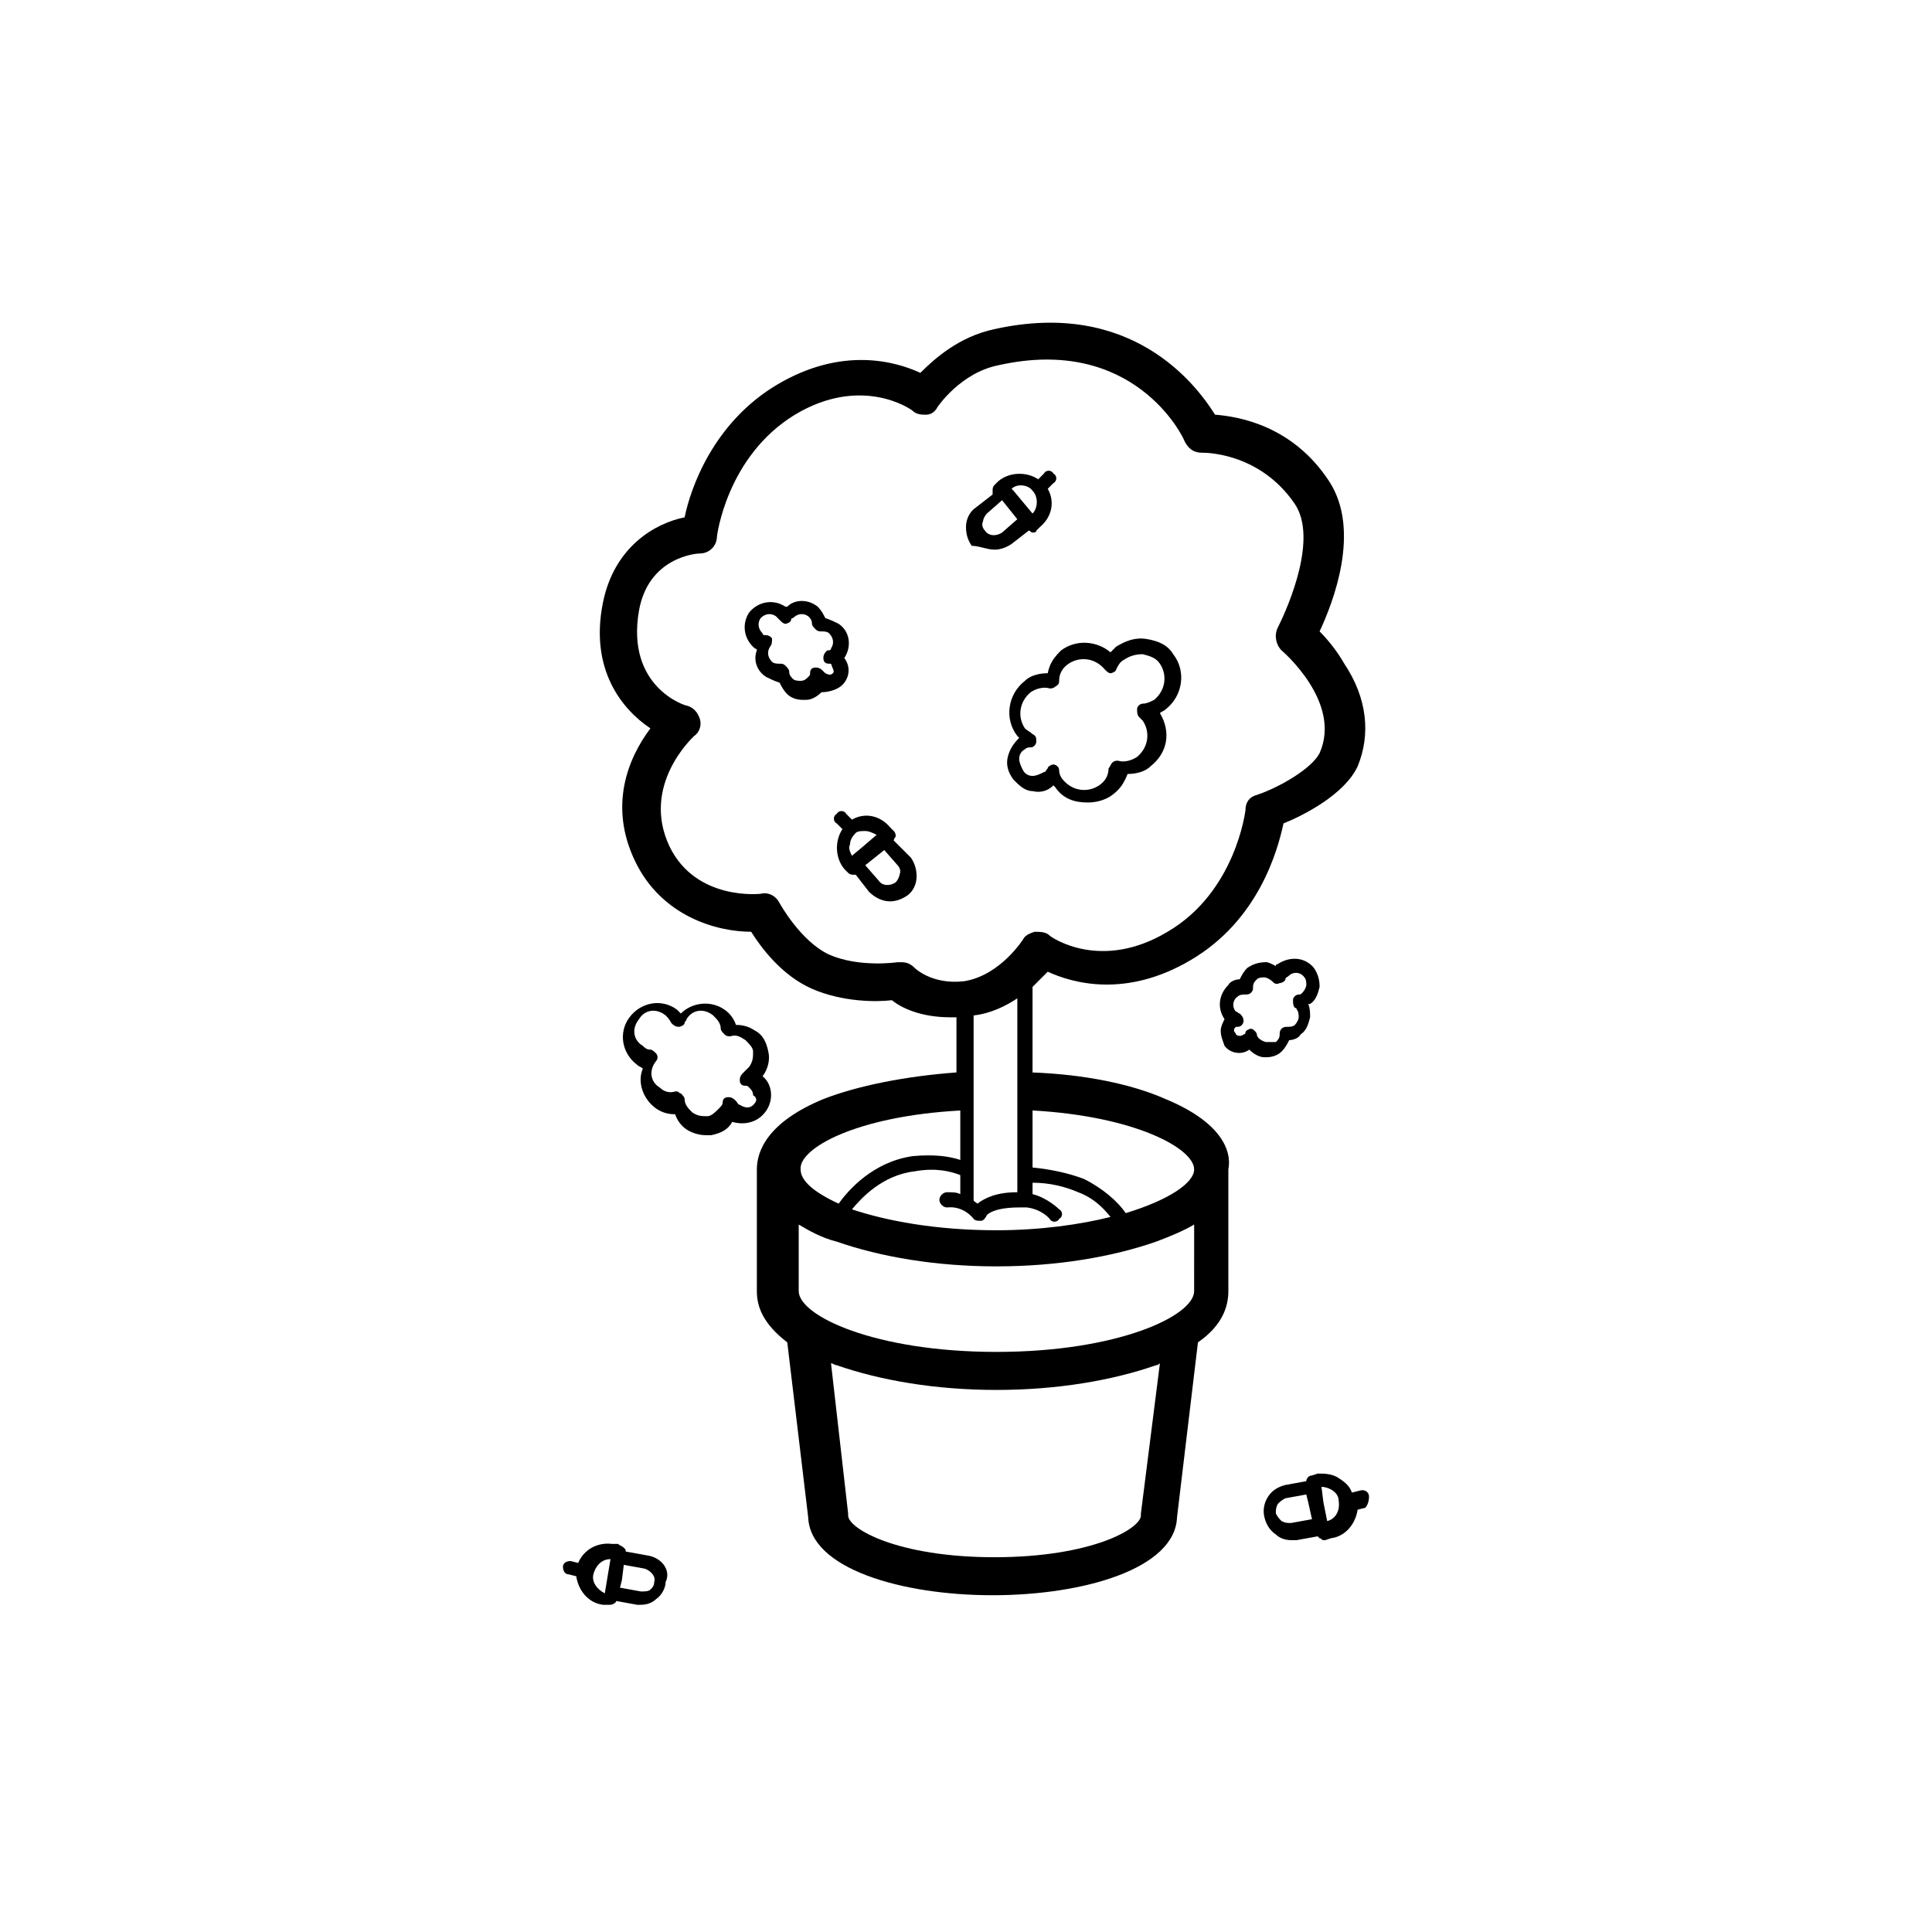 <?xml version="1.0" encoding="UTF-8"?>
<!-- Uploaded to: ICON Repo, www.svgrepo.com, Generator: ICON Repo Mixer Tools -->
<svg fill="#000000" width="800px" height="800px" version="1.1" viewBox="144 144 512 512" xmlns="http://www.w3.org/2000/svg">
 <g>
  <path d="m452.9 435.27c-9.07-4.031-21.664-6.551-35.266-7.055v-22.672c1.512-1.512 3.023-3.023 4.031-4.031 6.551 3.023 20.656 7.055 37.785-3.023 18.137-10.578 23.176-29.223 24.688-36.273 5.039-2.016 16.121-7.559 19.648-15.113 3.527-8.566 2.519-18.137-3.527-27.207-2.016-3.527-4.535-6.551-6.551-8.566 3.527-7.559 11.082-26.703 2.519-39.801-9.574-14.609-23.68-17.129-30.23-17.633-5.039-8.062-22.168-30.73-58.441-22.672-9.574 2.016-16.121 8.062-19.648 11.586-6.551-3.023-20.656-7.055-37.785 3.023s-23.176 27.711-24.688 35.266c-7.559 1.512-18.641 7.559-21.664 22.672-3.527 17.633 5.039 28.215 12.594 33.25-6.047 8.062-11.082 20.656-4.031 35.266 7.055 14.609 21.664 18.641 30.73 18.641 2.519 4.031 8.062 11.586 16.121 15.113 8.062 3.527 17.129 3.527 21.16 3.023 2.519 2.016 7.559 4.535 15.617 4.535h1.512v14.609c-13.602 1.008-26.199 3.527-35.266 7.055-14.609 6.047-17.633 13.602-17.633 18.641v32.242c0 4.031 1.512 8.566 8.062 13.602l5.543 46.352c0.504 13.602 24.688 20.656 48.871 20.656 24.184 0 48.367-7.055 48.871-20.656l5.543-46.352c6.551-4.535 8.062-9.574 8.062-13.602v-32.242c1.004-5.031-2.019-12.586-16.629-18.633zm-50.883-22.168c4.535-0.504 8.566-2.519 11.586-4.535v51.387c-5.543 0-8.566 1.512-10.578 3.023-0.504-0.504-1.008-0.504-1.008-1.008zm-15.621-12.594c-1.008-1.008-2.016-1.512-3.527-1.512h-1.008s-10.078 1.512-18.137-2.016c-7.559-3.527-13.098-13.602-13.098-13.602-1.008-2.016-3.023-3.023-5.039-2.519 0 0-17.129 2.016-24.184-12.594-7.559-16.121 6.047-28.719 6.551-29.223 1.512-1.008 2.016-3.023 1.512-4.535-0.504-1.512-1.512-3.023-3.527-3.527-0.504 0-16.121-5.039-12.594-25.191 2.519-14.105 15.113-15.113 16.121-15.113 2.519 0 4.535-2.016 4.535-4.535 0 0 2.519-21.16 20.656-32.242 17.633-10.578 30.73-1.512 31.234-1.008 1.008 1.008 2.519 1.008 3.527 1.008 1.512 0 2.519-1.008 3.023-2.016 0 0 6.047-9.07 16.121-11.082 35.77-8.062 48.871 18.641 49.375 20.152 1.008 2.016 2.519 3.023 4.535 3.023 0 0 15.113-0.504 24.688 13.602 6.047 9.07-1.512 26.703-4.535 32.746-1.008 2.016-0.504 4.535 1.008 6.047 0 0 16.121 13.602 10.078 27.207-2.016 4.031-10.578 9.07-16.625 11.082-2.016 0.504-3.023 2.016-3.023 4.031 0 0-2.519 21.664-20.656 32.242-17.633 10.578-30.73 1.512-31.234 1.008-1.008-1.008-2.519-1.008-4.031-1.008-1.512 0.504-2.519 1.008-3.023 2.016 0 0-6.047 9.574-15.617 11.082-8.57 1.008-13.105-3.523-13.105-3.523zm15.621 66.5c0.504 0.504 1.008 0.504 1.512 0.504h0.504c0.504 0 1.008-0.504 1.512-1.512 0 0 1.512-2.016 8.566-2.016h1.512 0.504c4.031 0.504 6.047 3.023 6.047 3.023 0.504 1.008 2.016 1.008 2.519 0 1.008-0.504 1.008-2.016 0-2.519 0 0-3.023-3.023-7.055-4.031v-3.023c4.535 0 8.566 1.008 12.09 2.519 4.031 1.512 6.551 4.031 8.566 6.551-8.062 2.016-18.641 3.527-30.23 3.527-16.121 0-29.223-2.519-38.289-5.543 2.519-3.023 8.062-9.07 16.625-10.078 5.543-1.008 9.574 0 12.09 1.008v5.039c-1.008-0.504-2.016-0.504-3.527-0.504-1.008 0-2.016 1.008-2.016 2.016 0 1.008 1.008 2.016 2.016 2.016 4.535-0.504 7.055 3.023 7.055 3.023zm-3.527-28.715v13.098c-3.023-1.008-7.055-1.512-12.594-1.008-10.578 1.512-17.129 9.07-19.648 12.594-6.551-3.023-10.078-6.047-10.078-9.07-0.504-5.539 14.609-14.102 42.32-15.613zm47.859 106.8v0.504c0 3.527-13.098 11.082-38.793 11.082-25.695 0-38.793-7.559-38.793-11.082v-0.504l-4.535-39.801c0.504 0 1.008 0.504 1.512 0.504 11.586 4.031 26.199 6.551 42.32 6.551s30.73-2.519 42.32-6.551c0.504 0 1.008-0.504 1.008-0.504zm14.109-58.945c0 6.551-20.152 16.121-52.395 16.121s-52.395-9.574-52.395-16.121v-17.633c2.519 1.512 6.047 3.527 10.078 4.535 11.586 4.031 26.199 6.551 42.32 6.551s30.73-2.519 42.32-6.551c4.031-1.512 7.559-3.023 10.078-4.535zm-18.137-20.656c-2.016-3.023-6.047-6.551-11.082-9.07-4.031-1.512-8.566-2.519-13.602-3.023v-15.113c27.207 1.512 42.824 10.078 42.824 15.617-0.004 3.531-6.555 8.066-18.141 11.59z"/>
  <path d="m421.66 322.41c-2.016 0-4.535 0.504-6.047 2.016-4.535 3.527-5.543 10.078-2.016 14.609l0.504 0.504c-1.512 1.512-2.519 3.023-3.023 5.039-0.504 2.016 0 4.031 1.512 6.047 1.512 1.512 3.023 3.023 5.039 3.023 2.016 0.504 4.031 0 5.543-1.512l0.504 0.504c2.016 3.023 5.039 4.031 8.566 4.031 2.016 0 4.535-0.504 6.551-2.016s3.023-3.023 4.031-5.543c2.016 0 4.535-0.504 6.047-2.016 4.535-3.527 5.543-9.07 2.519-14.105 0.504-0.504 1.008-0.504 1.512-1.008 4.535-3.527 5.543-10.078 2.016-14.609-1.512-2.519-4.031-3.527-7.055-4.031-3.023-0.504-5.543 0.504-8.062 2.016-0.504 0.504-1.008 1.008-1.512 1.512-3.527-3.023-9.07-3.527-13.098-0.504-2.023 2.016-3.027 3.527-3.531 6.043zm3.019 2.016c0-2.016 1.008-3.527 2.519-4.535 3.023-2.016 7.055-1.512 9.574 1.512 0.504 0.504 1.008 1.008 1.512 1.008 0.504 0 1.512-0.504 1.512-1.008 0.504-1.008 1.008-2.016 2.016-2.519 1.512-1.008 3.023-1.512 5.039-1.512 2.016 0.504 3.527 1.008 4.535 2.519 2.016 3.023 1.512 7.055-1.512 9.574-1.008 0.504-2.016 1.008-3.023 1.008-0.504 0-1.512 0.504-1.512 1.512 0 0.504 0 1.512 0.504 2.016s0.504 0.504 1.008 1.008c2.016 3.023 1.512 7.055-1.512 9.574-1.512 1.008-3.527 1.512-5.039 1.008-0.504 0-1.008 0-1.512 0.504-0.504 0.504-0.504 1.008-1.008 1.512 0 2.016-1.008 3.527-2.519 4.535-3.023 2.016-7.055 1.512-9.574-1.512-0.504-0.504-1.008-1.512-1.008-2.519s-1.008-1.512-1.512-1.512-1.512 0.504-1.512 1.008c-0.504 0.504-0.504 1.008-1.008 1.008-1.008 0.504-2.016 1.008-3.023 1.008-1.008 0-2.016-0.504-2.519-1.512s-1.008-2.016-1.008-3.023c0-1.008 0.504-2.016 1.512-2.519 0.504-0.504 1.008-0.504 1.512-0.504 1.008 0 1.512-1.008 1.512-1.512 0-1.008 0-1.512-1.008-2.016-0.504-0.504-1.512-1.008-2.016-1.512-2.016-3.023-1.512-7.055 1.512-9.574 1.512-1.008 3.527-1.512 5.039-1.008 0.504 0 1.008 0 1.512-0.504 1.008-0.504 1.008-1.008 1.008-1.512z"/>
  <path d="m367.75 324.93c1.512-2.016 1.512-4.535 0-6.551 2.016-3.023 1.512-7.055-1.512-9.07-1.008-0.504-2.016-1.008-3.527-1.512-0.504-1.008-1.008-2.016-2.016-3.023-2.519-2.016-6.047-2.016-8.062 0h-0.504c-3.023-2.016-7.055-1.512-9.574 1.512-2.016 3.023-1.512 7.055 1.512 9.574 0 0 0.504 0 0.504 0.504-1.008 2.519 0 5.543 2.519 7.055 1.008 0.504 2.016 1.008 3.527 1.512 0.504 1.008 1.008 2.016 2.016 3.023 1.008 1.008 2.519 1.512 4.031 1.512h1.008c1.512 0 3.023-1.008 4.031-2.016 1.512 0 4.535-0.504 6.047-2.519zm-3.023-2.519c-0.504 0.504-1.008 0.504-2.016 0l-0.504-0.504c-0.504-0.504-1.008-1.008-2.016-1.008-1.008 0-1.512 0.504-1.512 1.512 0 0.504 0 0.504-0.504 1.008-0.504 0.504-1.008 1.008-2.016 1.008-0.504 0-1.512 0-2.016-0.504-0.504-0.504-1.008-1.008-1.008-2.016 0-0.504-0.504-1.008-1.008-1.512-0.504-0.504-1.008-0.504-1.008-0.504h-0.504c-0.504 0-1.512 0-2.016-0.504-1.008-1.008-1.512-2.519-0.504-4.031 0.504-0.504 0.504-1.512 0.504-2.016s-1.008-1.008-1.512-1.008-1.008 0-1.008-0.504c-1.008-1.008-1.512-2.519-0.504-4.031 1.008-1.008 2.519-1.512 4.031-0.504 0.504 0.504 0.504 0.504 1.008 1.008 0.504 0.504 1.008 1.008 1.512 1.008 0.504 0 1.512-0.504 1.512-1.008 0 0 0-0.504 0.504-0.504 1.008-1.008 2.519-1.512 4.031-0.504 0.504 0.504 1.008 1.008 1.008 2.016 0 0.504 0.504 1.008 1.008 1.512 0.504 0.504 1.008 0.504 1.512 0.504 0.504 0 1.512 0 2.016 0.504 1.008 1.008 1.512 2.519 0.504 4.031 0 0.504-0.504 0.504-1.008 0.504-0.504 0.504-1.008 1.008-1.008 2.016 0 1.008 0.504 1.512 1.512 1.512h0.504c0.504 1.512 1.008 2.016 0.504 2.519z"/>
  <path d="m479.6 424.18c1.512 0 3.023-0.504 4.031-1.512 1.008-1.008 1.512-2.016 2.016-3.023 1.008 0 2.519-0.504 3.023-1.512 1.512-1.008 2.016-2.519 2.519-4.535 0-1.008 0-2.519-0.504-3.527h0.504c1.512-1.008 2.016-2.519 2.519-4.535 0-2.016-0.504-3.527-1.512-5.039-2.519-3.023-6.551-3.023-9.574-1.008 0 0-0.504 0-0.504 0.504-1.008-0.504-2.016-1.008-2.519-1.008-2.016 0-3.527 0.504-5.039 1.512-1.008 1.008-1.512 2.016-2.016 3.023-1.008 0-2.519 0.504-3.023 1.512-2.519 2.519-3.023 6.047-1.008 9.07-0.504 1.008-1.008 2.016-1.008 3.023 0 1.512 0.504 2.519 1.008 4.031 1.512 2.016 4.535 2.519 6.551 1.008 1.008 1.008 2.519 2.016 4.031 2.016h0.504zm-2.519-6.043c0-0.504-1.008-1.512-1.512-1.512-0.504 0-1.512 0.504-1.512 1.008 0 0 0 0.504-0.504 0.504-0.504 0.504-1.512 0.504-2.016 0 0-0.504-0.504-0.504-0.504-1.008s0-0.504 0.504-1.008h0.504c1.008 0 1.512-1.008 1.512-1.512 0-1.008-0.504-1.512-1.008-2.016-0.504 0-0.504-0.504-1.008-0.504-1.008-1.008-1.008-3.023 0.504-4.031 0.504-0.504 1.512-0.504 2.016-0.504s1.008 0 1.512-0.504c0.504-0.504 0.504-1.008 0.504-1.512 0-1.008 0.504-1.512 1.008-2.016 0.504-0.504 1.512-0.504 2.016-0.504s1.512 0.504 2.016 1.008c0.504 0.504 1.008 1.008 2.016 0.504 0.504 0 1.512-0.504 1.512-1.008 0-0.504 0.504-0.504 1.008-1.008 1.008-1.008 3.023-1.008 4.031 0.504 0.504 0.504 0.504 1.512 0.504 2.016s-0.504 1.512-1.008 2.016c-0.504 0.504-0.504 0.504-1.008 0.504-0.504 0-1.512 0.504-1.512 1.512 0 0.504 0 1.512 0.504 2.016 0 0 0.504 0 0.504 0.504 0.504 0.504 0.504 1.512 0.504 2.016 0 0.504-0.504 1.512-1.008 2.016-0.504 0.504-1.512 0.504-2.016 0.504-0.504 0-1.008 0-1.512 0.504-0.504 0.504-0.504 1.008-0.504 1.512 0 1.008-0.504 1.512-1.008 2.016h-2.519c-0.504 0-1.512-0.504-2.016-1.008 0 0-0.504-0.504-0.504-1.008z"/>
  <path d="m347.1 438.29c2.016-3.023 1.512-7.055-1.008-9.07 1.512-2.016 2.016-4.535 1.512-6.551-0.504-2.519-1.512-4.535-3.527-5.543-1.512-1.008-3.023-1.512-5.039-1.512-0.504-1.512-1.512-3.023-3.023-4.031-3.527-2.519-8.566-2.016-11.586 1.008-0.504-0.504-0.504-0.504-1.008-1.008-4.031-3.023-9.574-2.016-12.594 2.016-3.023 4.031-2.016 9.574 2.016 12.594 0.504 0.504 1.008 0.504 1.512 1.008-1.512 3.527 0 8.062 3.527 10.578 1.512 1.008 3.023 1.512 5.039 1.512 0.504 1.512 1.512 3.023 3.023 4.031 1.512 1.008 3.527 1.512 5.039 1.512h1.512c2.519-0.504 4.535-1.512 5.543-3.527 3.519 1.016 7.047 0.008 9.062-3.016zm-3.023-2.016c-1.008 1.512-2.519 1.512-4.031 0.504-0.504 0-0.504-0.504-1.008-1.008-0.504-0.504-1.008-1.008-2.016-1.008-1.008 0-1.512 0.504-1.512 1.512 0 0.504-0.504 1.008-1.008 1.512-1.008 1.008-2.016 2.016-3.023 2.016-1.512 0-2.519 0-4.031-1.008-1.008-1.008-2.016-2.016-2.016-3.527 0-0.504-0.504-1.008-1.008-1.512-0.504 0-0.504-0.504-1.008-0.504h-0.504c-1.512 0.504-3.023 0-4.031-1.008-2.519-1.512-3.023-4.535-1.008-7.055 0.504-0.504 0.504-1.512 0-2.016s-1.008-1.008-1.512-1.008c-1.008 0-1.512-0.504-2.016-1.008-2.519-1.512-3.023-4.535-1.008-7.055 1.512-2.519 4.535-3.023 7.055-1.008 0.504 0.504 1.008 1.008 1.512 2.016 0.504 0.504 1.008 1.008 2.016 1.008 0.504 0 1.512-0.504 1.512-1.008s0.504-0.504 0.504-1.008c1.512-2.519 4.535-3.023 7.055-1.008 1.008 1.008 2.016 2.016 2.016 3.527 0 0.504 0.504 1.008 1.008 1.512 0.504 0.504 1.008 0.504 1.512 0.504 1.512-0.504 2.519 0 4.031 1.008 1.008 1.008 2.016 2.016 2.016 3.023 0 1.512 0 2.519-1.008 4.031l-1.512 1.512c-0.504 0.504-1.008 1.008-1.008 2.016 0 1.008 0.504 1.512 1.512 1.512 0.504 0 0.504 0 1.008 0.504 0.504 0.504 1.008 1.008 1.008 2.016 1.008 0.504 1.008 1.512 0.504 2.016z"/>
  <path d="m380.86 366.75s0-0.504 0.504-1.008c0-0.504 0-1.008-0.504-1.512l-1.008-1.008c-2.519-3.023-6.551-4.031-10.078-2.016l-1.512-1.512c-0.504-1.008-2.016-1.008-2.519 0-1.008 0.504-1.008 2.016 0 2.519l1.512 1.512c-2.016 3.023-2.016 7.559 0.504 10.578l1.008 1.008c0.504 0.504 1.008 0.504 1.512 0.504h0.504l3.527 4.535c1.512 1.512 3.527 2.519 5.543 2.519 1.512 0 3.023-0.504 4.535-1.512 1.512-1.008 2.519-3.023 2.519-5.039s-0.504-3.527-1.512-5.039zm-7.559-2.519c1.008 0 2.016 0.504 3.023 1.008l-3.527 3.023-3.023 2.519c-0.504-1.008-1.008-2.016-0.504-3.023 0-1.008 0.504-2.016 1.512-3.023 0.504-0.504 1.512-0.504 2.519-0.504zm8.062 13.605c-1.512 1.008-3.527 1.008-4.535-0.504l-3.527-4.031 5.039-4.031 3.527 4.031c0.504 0.504 1.008 1.512 0.504 2.519-0.004 0.504-0.504 1.512-1.008 2.016z"/>
  <path d="m315.36 556.18-5.543-1.008c0-0.504 0-0.504-0.504-1.008-0.504-0.504-1.008-0.504-1.512-1.008h-1.512c-4.031-0.504-7.559 1.512-9.07 5.039l-2.016-0.504c-1.008 0-2.016 0.504-2.016 1.512s0.504 2.016 1.512 2.016l2.016 0.504c0.504 3.527 3.023 7.055 7.055 7.559h1.512 0.504c0.504 0 1.512-0.504 1.512-1.008l5.543 1.008h1.008c1.512 0 3.023-0.504 4.031-1.512 1.512-1.008 2.519-3.023 2.519-4.535 1.508-3.023-1.008-6.551-5.039-7.055zm-14.109 5.039c0.504-2.016 2.016-4.031 4.535-4.031l-1.512 9.066c-2.016-1.008-3.527-3.019-3.023-5.035zm16.125 2.016c0 1.008-0.504 1.512-1.008 2.016-0.504 0.504-1.512 0.504-2.519 0.504l-5.543-1.008 0.504-2.016 0.504-4.031 5.543 1.008c1.512 0.504 3.023 2.016 2.519 3.527z"/>
  <path d="m407.55 289.66c1.512 0 3.023-0.504 4.535-1.512l4.535-3.527c0.504 0 0.504 0.504 1.008 0.504 0.504 0 1.008 0 1.008-0.504l1.008-1.008c3.023-2.519 4.031-6.551 2.016-10.078l1.512-1.512c1.008-0.504 1.008-2.016 0-2.519-0.504-1.008-2.016-1.008-2.519 0l-1.512 1.512c-3.023-2.016-7.559-2.016-10.578 0.504l-1.008 1.008c-0.504 0.504-0.504 1.008-0.504 1.512v1.008l-4.535 3.527c-1.512 1.008-2.519 3.023-2.519 5.039 0 2.016 0.504 3.527 1.512 5.039 2.012 0 4.027 1.008 6.043 1.008zm10.078-15.617c1.512 1.512 1.512 4.535 0 6.047l-5.039-6.047-0.504-0.504c1.512-1.512 4.535-1.008 5.543 0.504zm-12.094 6.047 4.031-3.527 4.031 5.039-4.031 3.527c-1.512 1.008-3.527 1.008-4.535-0.504-0.504-0.504-1.008-1.512-0.504-2.519 0-0.508 0.504-1.516 1.008-2.016z"/>
  <path d="m506.8 540.56c0-1.008-1.008-2.016-2.519-1.512l-2.016 0.504c-0.504-1.512-1.512-2.519-3.023-3.527-2.016-1.512-4.031-1.512-6.047-1.512l-1.512 0.504c-1.008 0-1.512 1.008-1.512 1.512l-5.543 1.008c-2.016 0.504-3.527 1.512-4.535 3.023-1.008 1.512-1.512 3.527-1.008 5.543s1.512 3.527 3.023 4.535c1.008 1.008 2.519 1.512 4.031 1.512h1.512l5.543-1.008s0.504 0.504 0.504 0.504c0.504 0 0.504 0.504 1.008 0.504h0.504l1.512-0.504c4.031-0.504 6.551-4.031 7.055-7.559l2.016-0.504c0.504-0.504 1.008-1.512 1.008-3.023zm-20.656 7.051c-1.008 0-1.512 0-2.519-0.504-0.504-0.504-1.008-1.008-1.512-2.016 0-1.008 0-1.512 0.504-2.519 0.504-0.504 1.008-1.008 2.016-1.512l5.543-1.008 0.504 2.016 1.008 4.535zm9.574-0.504-1.008-5.039-0.504-4.031c2.016 0 4.535 1.512 4.535 3.527 0.504 3.027-1.008 5.039-3.023 5.543z"/>
 </g>
</svg>